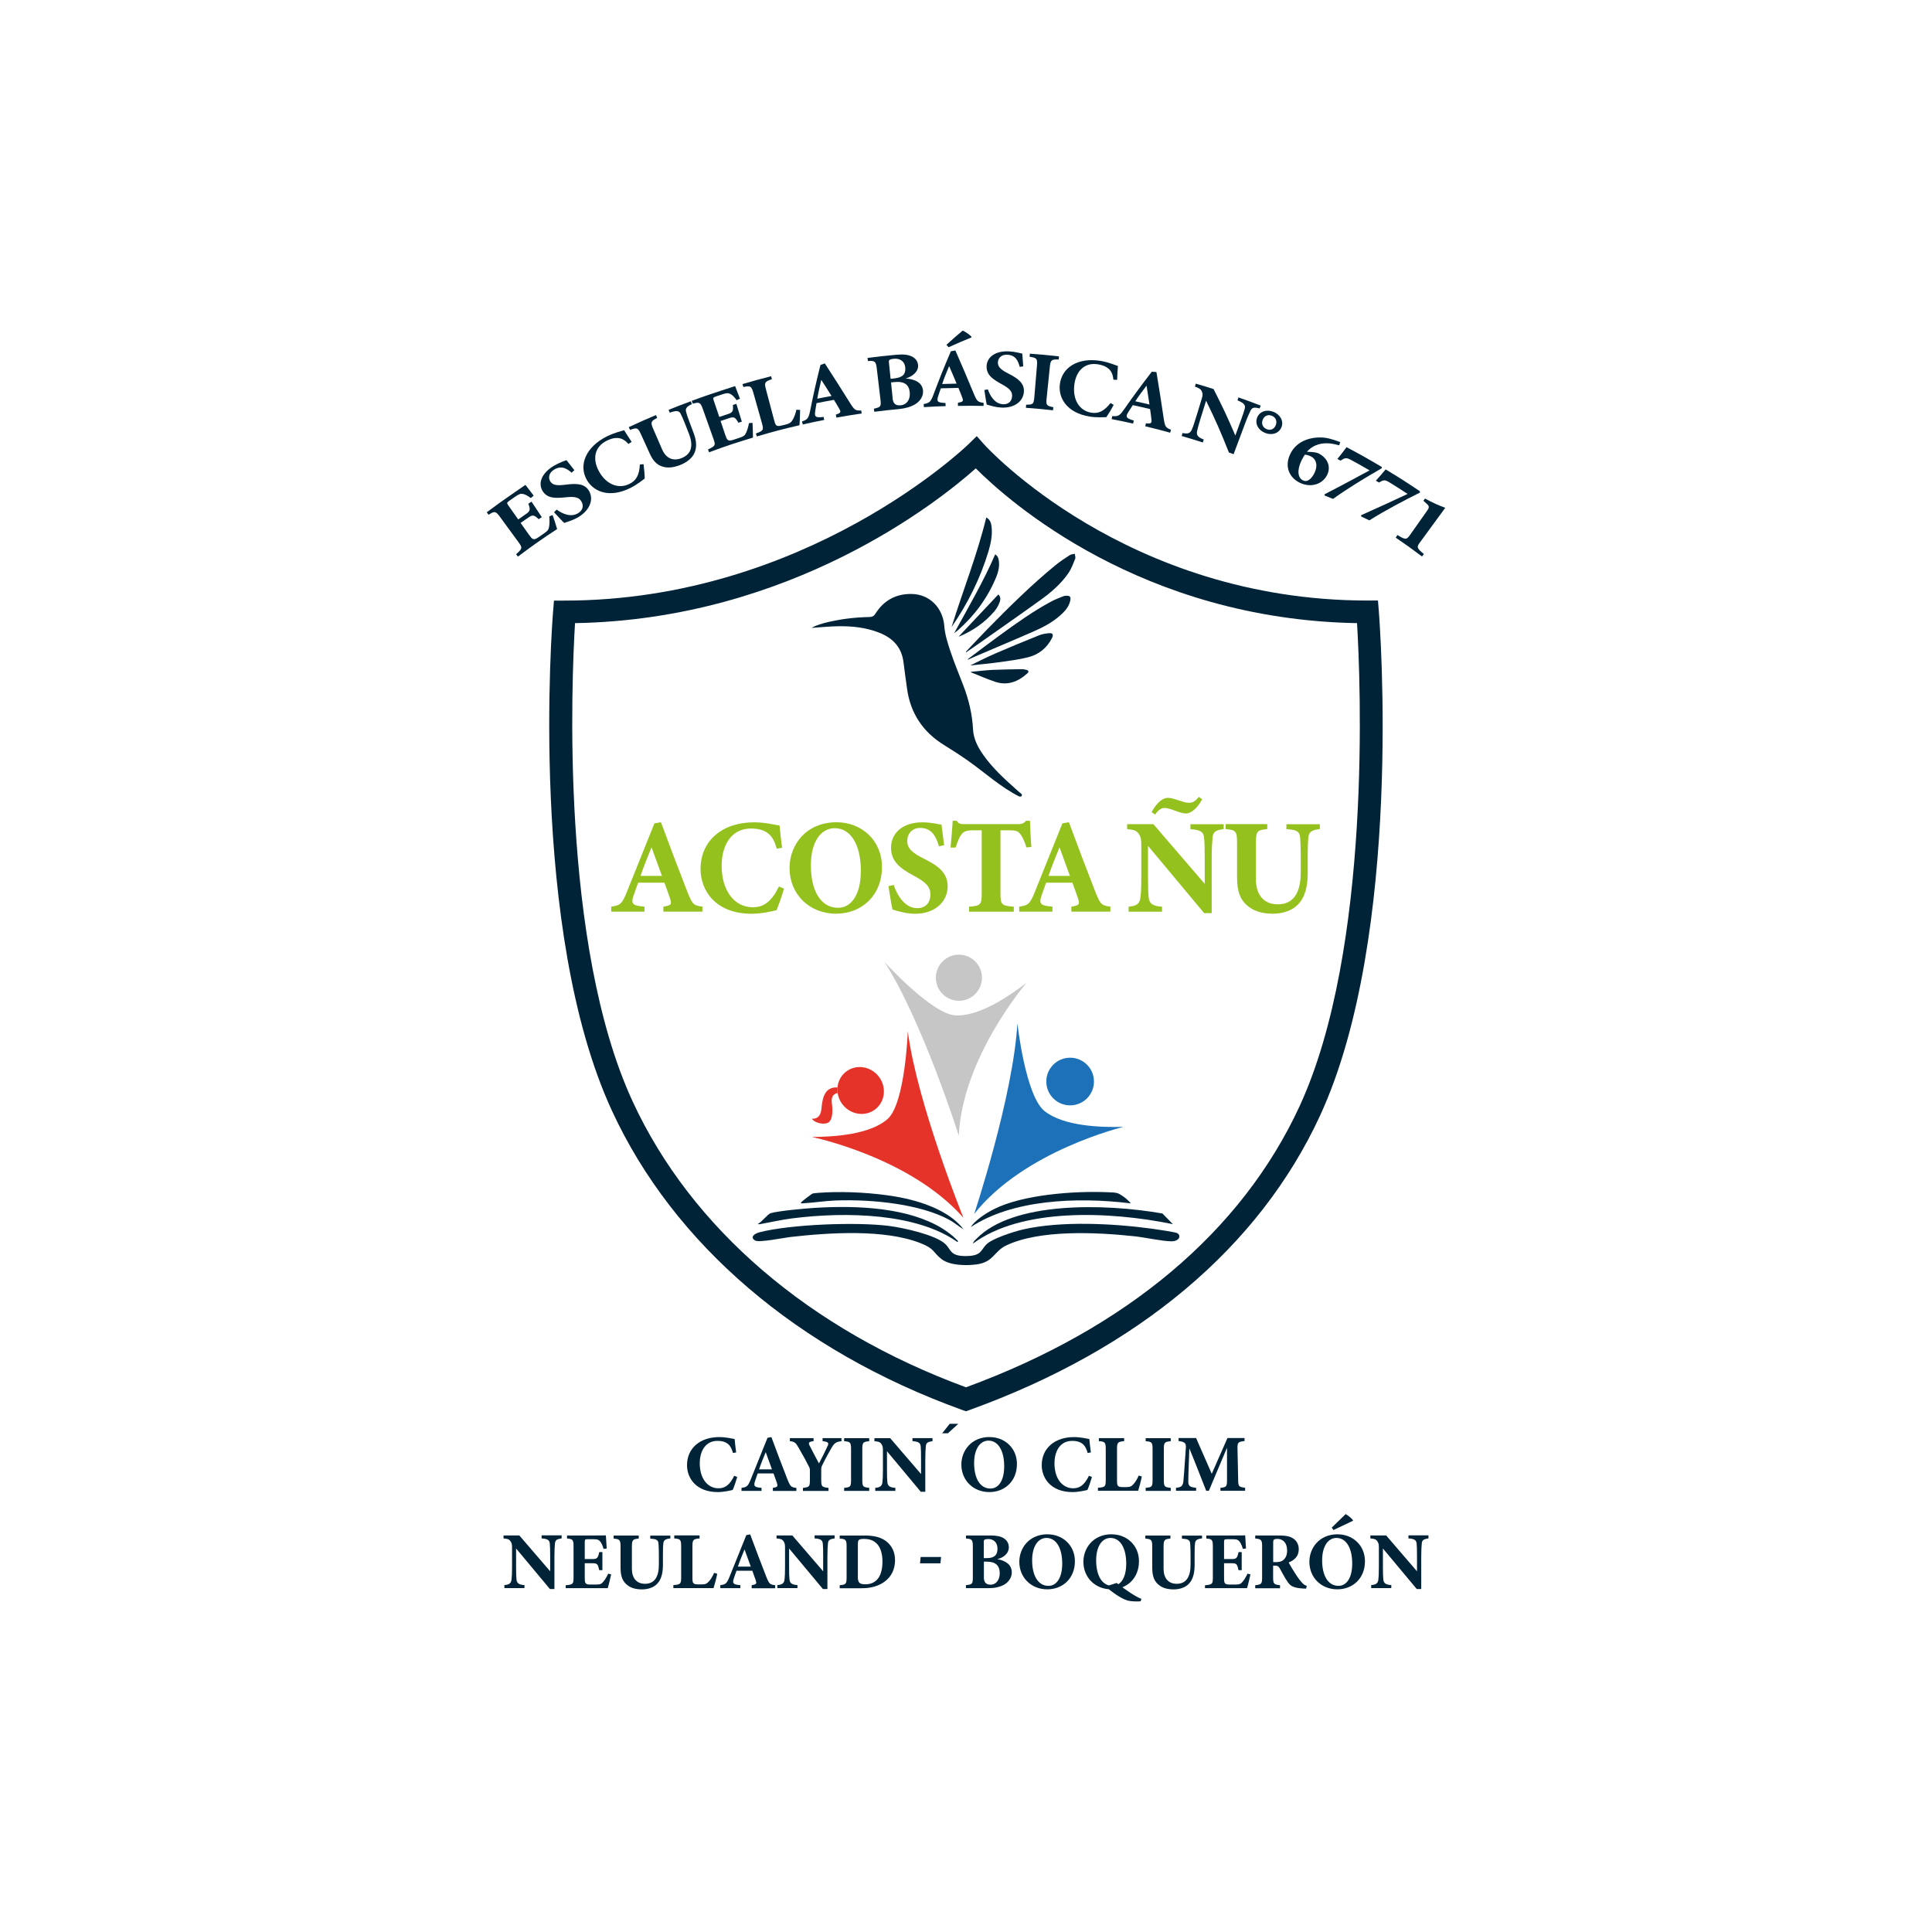 <?xml version="1.0" encoding="UTF-8"?> <svg xmlns="http://www.w3.org/2000/svg" id="Capa_1" data-name="Capa 1" viewBox="0 0 300 300"><defs><style> .cls-1 { fill: #95c11f; } .cls-2 { fill: #002337; } .cls-3 { fill: #1d71b8; } .cls-4 { fill: #e6332a; } .cls-5 { fill: #c6c6c6; } </style></defs><g><g><g><circle class="cls-5" cx="148.9" cy="151.82" r="3.58"></circle><path class="cls-5" d="M137.35,149.38s7.37,8.13,11.04,8.29,8.22-2.93,10.99-5.04c0,0-9.99,11.63-10.49,23.74,0,0-5.61-17.72-11.54-26.99Z"></path></g><g><circle class="cls-3" cx="166.17" cy="167.94" r="3.7"></circle><path class="cls-3" d="M157.98,158.89s1.24,11.28,4.22,13.64c2.98,2.36,8.66,2.54,12.26,2.45,0,0-15.42,3.68-23.19,13.52,0,0,6.06-18.24,6.71-29.61Z"></path></g><g><g><ellipse class="cls-4" cx="133.64" cy="169.35" rx="3.55" ry="3.7" transform="translate(-76.75 121.64) rotate(-38.95)"></ellipse><path class="cls-4" d="M140.96,160.19s-.4,11.14-3.13,13.56c-2.73,2.42-8.25,2.78-11.76,2.8,0,0,15.26,3.12,23.53,12.55,0,0-7.19-17.75-8.63-28.91Z"></path></g><path class="cls-4" d="M126.07,173.7s1.32.27,1.48-1.52c.16-1.79.55-3.43,2.49-3.32v.88s-1.07.07-.87,1.54c.2,1.47.08,2.89-.77,3.13-.85.24-2.07-.18-2.34-.72Z"></path></g></g><g><path class="cls-2" d="M158.3,123.7c-2.94-1.48-5.35-3.72-8.02-5.6-1.17-.82-2.37-1.6-3.59-2.35-3.35-2.04-5.33-4.97-5.85-8.86-.18-1.34-.38-2.68-.54-4.02-.28-2.34-1.63-3.78-3.76-4.62-2.05-.81-4.19-1.04-6.36-1.01-1.41.02-2.82.17-4.18.26.14-.07.34-.18.55-.27.23-.1.46-.18.7-.26.24-.08.47-.15.71-.22,2.3-.6,4.64-.89,7.01-.94.53-.01.75-.17,1-.57,1.3-2.04,3.19-3.05,5.6-3.01,2.81.05,4.85,2.18,5.06,4.99.1,1.33.53,2.65.95,3.92.6,1.8,1.34,3.55,2.01,5.32.84,2.19,1.38,4.44,1.5,6.79.08,1.49.75,2.78,1.59,3.97,1.42,2.02,3.22,3.67,5.05,5.3.27.24.53.49.81.7.21.16.17.3.03.46h-.28Z"></path><path class="cls-2" d="M149.97,101.22c1.13-1.2,2.25-2.41,3.41-3.59,3.37-3.43,6.79-6.82,10.52-9.87.7-.57,1.45-1.07,2.21-1.56.22-.14.52-.14.78-.21.03.27.15.57.06.79-.3.74-.58,1.52-1.02,2.17-1.1,1.61-2.56,2.9-4.12,4.04-3.19,2.31-6.43,4.55-9.64,6.82-.71.5-1.42.99-2.14,1.48-.02-.03-.04-.05-.06-.08Z"></path><path class="cls-2" d="M150.27,102.36c1.64-1.23,3.27-2.47,4.93-3.68,2.62-1.9,5.24-3.79,8.11-5.32.57-.31,1.19-.52,1.79-.77.11-.05.24-.07.36-.08.69-.06.88.17.71.84-.18.7-.57,1.27-1.07,1.77-1.26,1.27-2.8,2.13-4.41,2.84-3.05,1.35-6.14,2.63-9.21,3.95-.39.17-.78.35-1.17.52-.01-.02-.03-.05-.04-.07Z"></path><path class="cls-2" d="M147.76,97.37c1.76-5.67,3.97-11.19,5.39-17.02.57.31.76.84.82,1.42.15,1.29-.1,2.54-.46,3.77-1.27,4.25-3.23,8.17-5.75,11.83Z"></path><path class="cls-2" d="M150.67,103.32c1.31-.63,2.59-1.29,3.91-1.86,2.25-.97,4.52-1.91,6.79-2.82.48-.19,1.02-.27,1.54-.32.55-.05.7.23.46.72-.79,1.59-2.08,2.61-3.77,3.03-1.41.35-2.86.54-4.3.74-1.53.21-3.07.35-4.63.52Z"></path><path class="cls-2" d="M154.53,86.08c.38.23.52.6.57,1.01.12.89-.09,1.74-.42,2.55-1.34,3.23-3.37,5.97-5.99,8.27-.07.06-.15.12-.22.17-.07.06-.15.11-.3.22,2.24-4.07,4.54-8.01,6.36-12.21Z"></path><path class="cls-2" d="M150.77,104.32c1.11-.1,2.22-.24,3.33-.3,1.51-.07,3.01-.08,4.52-.11.26,0,.53.04.78.11.34.09.39.3.13.54-1.46,1.31-3.11,1.96-5.06,1.29-1.26-.43-2.48-.97-3.72-1.46,0-.02.01-.05.02-.07Z"></path><path class="cls-2" d="M155.01,92.31c.37.29.38.77.21,1.21-.2.5-.46,1-.81,1.4-1.47,1.72-3.28,2.99-5.36,3.87-.07.03-.14.04-.19.06,2.04-2.16,4.08-4.33,6.16-6.54Z"></path></g><path class="cls-2" d="M149.99,219.14l-.6-.21c-25.48-9.21-44.78-25.7-54.36-46.44-12.98-28.09-9.31-75.61-9.14-77.62l.13-1.61h1.62c37.55,0,62.46-24.01,62.71-24.25l1.32-1.29,1.22,1.37c.22.24,21.99,24.16,59.46,24.16h1.62l.13,1.61c.16,2.04,3.83,50.29-9.13,78.39-9.45,20.44-28.25,36.23-54.38,45.68l-.6.21ZM89.29,96.75c-.52,8.6-2.35,49.83,8.94,74.27,9.11,19.72,27.48,35.47,51.77,44.4,24.92-9.14,42.82-24.21,51.79-43.63,11.29-24.47,9.45-66.35,8.93-75.03-33.44-.59-54.07-18.89-59.2-24.03-5.62,5-28.59,23.44-62.22,24.03Z"></path><g><path class="cls-1" d="M103.01,141.56v-.78c1.31-.18,1.31-.42,1.02-1.31-.21-.63-.55-1.57-.86-2.41h-4.08c-.23.65-.52,1.44-.74,2.09-.44,1.32.06,1.49,1.72,1.63v.78h-5.16v-.78c1.31-.17,1.65-.36,2.36-2.11l4.35-10.82,1.01-.18c1.34,3.64,2.76,7.36,4.12,10.85.78,1.95.97,2.09,2.32,2.26v.78h-6.06ZM101.17,131.57c-.6,1.5-1.19,2.91-1.71,4.44h3.33l-1.62-4.44Z"></path><path class="cls-1" d="M121.74,137.97c-.29,1.05-.84,2.64-1.17,3.37-.54.13-2.26.55-3.85.55-5.62,0-7.94-3.62-7.94-6.95,0-4.33,3.3-7.25,8.32-7.25,1.82,0,3.43.44,3.95.5.1.98.25,2.53.4,3.45l-.84.14c-.44-1.63-1.06-2.4-2.17-2.84-.51-.21-1.26-.29-1.82-.29-3.03,0-4.56,2.53-4.56,5.81,0,3.83,1.97,6.42,4.83,6.42,1.76,0,2.93-.92,4.06-3.22l.79.32Z"></path><path class="cls-1" d="M129.92,127.68c3.87,0,7.03,2.82,7.03,6.94,0,4.46-3.18,7.26-7.13,7.26-4.18,0-7.22-3.06-7.22-7.1,0-3.57,2.55-7.1,7.32-7.1ZM129.62,128.6c-2.14,0-3.71,2.09-3.71,5.79s1.4,6.57,4.23,6.57c1.98,0,3.53-1.92,3.53-5.75,0-4.14-1.63-6.61-4.06-6.61Z"></path><path class="cls-1" d="M145.81,131.42c-.42-1.34-1.01-2.86-2.92-2.86-1.22,0-2.01.86-2.01,2.03s.78,1.84,2.61,2.76c2.24,1.11,3.66,2.2,3.66,4.27,0,2.47-2.05,4.27-5.04,4.27-1.34,0-2.53-.36-3.52-.65-.13-.48-.48-2.66-.63-3.64l.82-.18c.42,1.31,1.59,3.6,3.64,3.6,1.28,0,2.05-.8,2.05-2.14,0-1.21-.75-1.92-2.51-2.86-2.17-1.17-3.6-2.22-3.6-4.4s1.72-3.93,4.85-3.93c1.44,0,2.53.31,2.99.37.09.78.23,1.86.4,3.18l-.8.18Z"></path><path class="cls-1" d="M159.36,131.58c-.23-.96-.69-1.75-.9-2.04-.37-.44-.55-.61-1.77-.61h-1.34v9.83c0,1.76.21,1.88,2.07,2.03v.78h-6.95v-.78c1.78-.14,1.97-.27,1.97-2.03v-9.83h-1.28c-1.17,0-1.51.19-1.91.69-.29.4-.59,1.15-.86,1.99h-.79c.14-1.53.29-3.16.33-4.16h.63c.32.48.56.52,1.2.52h8.36c.56,0,.86-.13,1.21-.52h.61c.02.87.1,2.72.21,4.07l-.79.06Z"></path><path class="cls-1" d="M166.36,141.56v-.78c1.31-.18,1.31-.42,1.02-1.31-.21-.63-.55-1.57-.86-2.41h-4.08c-.23.65-.52,1.44-.74,2.09-.44,1.32.06,1.49,1.72,1.63v.78h-5.16v-.78c1.31-.17,1.65-.36,2.36-2.11l4.35-10.82,1.01-.18c1.34,3.64,2.76,7.36,4.12,10.85.78,1.95.97,2.09,2.32,2.26v.78h-6.06ZM164.52,131.57c-.6,1.5-1.19,2.91-1.71,4.44h3.33l-1.62-4.44Z"></path><path class="cls-1" d="M190.01,128.74c-1.28.17-1.67.44-1.73,1.39-.06.82-.13,1.52-.13,3.34v8.32h-1.17l-8.72-10.45v4.73c0,1.81.04,2.63.1,3.24.09.92.52,1.4,2.08,1.48v.78h-5.19v-.78c1.19-.1,1.71-.42,1.84-1.4.09-.75.13-1.5.13-3.32v-4.96c0-.69-.04-1.16-.44-1.69-.38-.52-.88-.59-1.76-.67v-.77h4.08l7.97,9.26v-3.76c0-1.82-.02-2.51-.09-3.28-.06-.9-.4-1.35-2.13-1.45v-.77h5.16v.77ZM178.82,126.11c.8-1.49,1.74-2.22,2.51-2.22,1.03,0,2.37.77,3.26.77.51,0,.94-.12,1.55-.92l.54.36c-.96,1.76-1.96,2.22-2.53,2.22-.94,0-2.43-.86-3.29-.86-.37,0-.88.13-1.5,1.02l-.55-.37Z"></path><path class="cls-1" d="M204.94,128.74c-1.34.13-1.69.52-1.78,1.28-.06.63-.1,1.34-.1,2.8v2.74c0,1.8-.29,3.62-1.49,4.87-.96,1.01-2.44,1.45-3.93,1.45-1.38,0-2.76-.29-3.75-1.09-1.21-.92-1.8-2.19-1.8-4.54v-5.29c0-1.92-.18-2.07-1.77-2.22v-.77h6.46v.77c-1.57.15-1.76.29-1.76,2.22v5.57c0,2.34,1.15,3.89,3.39,3.89,2.49,0,3.57-1.85,3.57-4.98v-2.61c0-1.44-.06-2.19-.1-2.82-.08-.97-.67-1.17-2.13-1.26v-.77h5.19v.77Z"></path></g></g><g><path class="cls-2" d="M182.82,191.5c.61.34.35,1.26-.95,1.25-1.38-.01-4.1-.61-5.69-.78-6.04-.65-14.79-1.04-19.95,1.43-1.9.91-1.92,2.58-4.62,2.94-1.76.23-4.18.13-5.4-.82-1.39-1.08-1.01-1.6-3.29-2.49-5.54-2.18-14.03-1.65-20.18-.95-1.01.11-4.9.92-5.5.54-.8-.5-.15-1.05.72-1.28,4.8-1.23,15.05-1.62,20.07-.98,2.48.32,7.23,1.42,8.71,2.77,1,.91.72,1.91,3.18,1.91,2.61,0,2.3-.95,3.36-1.91.92-.83,4.06-1.87,5.58-2.22,5.89-1.35,13.99-.94,20.06-.11.63.09,3.59.51,3.91.69Z"></path><path class="cls-2" d="M146.27,190.73c.84.52,1.62,1.1,2.25,1.74.1.1.39.3.13.38-6.23-4.42-17.09-4.76-25.73-3.65-1.6.21-3.11.56-4.67.84-.16.03-.49.13-.55,0,.56-.27,1.54-1.52,1.94-1.65,1.22-.37,5.37-.74,6.86-.83,6.89-.43,14.59,0,19.78,3.17Z"></path><path class="cls-2" d="M182.14,190.09c-10.01-2.06-23.59-2.53-31.04,3,.01-.27.32-.53.54-.75,5.64-5.78,19.76-5.5,28.86-3.91l1.64,1.67Z"></path><path class="cls-2" d="M174.41,185.78c.47.33.86.7,1.19,1.08-8.64-1.06-18.52-.52-24.87,3.69.65-1.03,2.28-2.13,3.64-2.81,4.4-2.21,12.23-2.84,17.69-2.61,1.36.06,1.48.04,2.34.65Z"></path><path class="cls-2" d="M149.64,190.9c-.77-.45-1.38-1.01-2.17-1.45-4.47-2.46-11.9-3.25-17.71-3.04-1.66.06-3.31.34-4.95.43-.17,0-.57.1-.41-.14.09-.13,1.61-1.32,1.82-1.38.22-.06,1.7-.16,2.09-.17,3.43-.15,7.31.08,10.62.63,4.5.75,8.65,2.41,10.71,5.13Z"></path></g><g><path class="cls-2" d="M114.48,229.33c-.18.63-.5,1.59-.71,2.03-.33.08-1.36.33-2.31.33-3.38,0-4.78-2.18-4.78-4.18,0-2.6,1.99-4.36,5.01-4.36,1.09,0,2.06.26,2.38.3.06.59.15,1.52.24,2.08l-.5.09c-.26-.98-.64-1.45-1.31-1.71-.3-.13-.76-.17-1.1-.17-1.82,0-2.74,1.52-2.74,3.5,0,2.3,1.18,3.86,2.91,3.86,1.06,0,1.76-.56,2.44-1.94l.48.19Z"></path><path class="cls-2" d="M120.01,231.5v-.47c.79-.11.79-.25.62-.79-.13-.38-.33-.95-.52-1.45h-2.45c-.14.39-.32.87-.44,1.26-.26.79.04.89,1.03.98v.47h-3.11v-.47c.79-.1.99-.21,1.42-1.27l2.62-6.5.6-.11c.81,2.19,1.66,4.43,2.48,6.53.47,1.17.58,1.26,1.4,1.36v.47h-3.65ZM118.9,225.49c-.37.9-.72,1.75-1.03,2.67h2l-.97-2.67Z"></path><path class="cls-2" d="M130.67,223.79c-.81.09-1.1.26-1.55,1.03-.45.78-.84,1.47-1.46,2.73-.1.2-.14.35-.14.67v1.56c0,1.09.1,1.13,1.13,1.26v.47h-3.97v-.47c.99-.13,1.08-.16,1.08-1.26v-1.45c0-.28-.05-.4-.14-.58-.36-.74-.83-1.59-1.59-2.91-.46-.82-.65-.98-1.38-1.06v-.47h3.68v.47c-.84.11-.82.28-.6.72.41.82.96,1.83,1.44,2.74.38-.71.98-1.91,1.33-2.68.24-.5.14-.67-.77-.78v-.47h2.93v.47Z"></path><path class="cls-2" d="M131.08,231.5v-.47c.96-.09,1.07-.16,1.07-1.22v-4.79c0-1.06-.13-1.16-1.07-1.23v-.47h3.89v.47c-.94.09-1.07.18-1.07,1.23v4.79c0,1.04.11,1.12,1.07,1.22v.47h-3.89Z"></path><path class="cls-2" d="M144.8,223.79c-.77.1-1.01.26-1.04.83-.04.49-.08.92-.08,2.01v5.01h-.7l-5.25-6.29v2.84c0,1.1.02,1.59.06,1.95.05.56.32.84,1.24.89v.47h-3.12v-.47c.72-.06,1.03-.25,1.11-.84.05-.45.08-.9.08-2v-2.98c0-.41-.02-.69-.26-1.02-.23-.32-.53-.35-1.06-.4v-.47h2.45l4.79,5.57v-2.26c0-1.09-.01-1.51-.05-1.98-.04-.54-.24-.8-1.28-.87v-.47h3.11v.47Z"></path><path class="cls-2" d="M148.8,221.09l-1.61,1.47h-.89l1.17-1.47h1.33Z"></path><path class="cls-2" d="M153.68,223.15c2.33,0,4.23,1.7,4.23,4.18,0,2.68-1.91,4.36-4.29,4.36-2.51,0-4.34-1.84-4.34-4.27,0-2.15,1.53-4.28,4.4-4.28ZM153.49,223.7c-1.28,0-2.23,1.26-2.23,3.49s.84,3.95,2.54,3.95c1.2,0,2.13-1.16,2.13-3.46,0-2.49-.98-3.98-2.44-3.98Z"></path><path class="cls-2" d="M169.56,229.33c-.18.63-.5,1.59-.71,2.03-.33.08-1.36.33-2.31.33-3.38,0-4.78-2.18-4.78-4.18,0-2.6,1.99-4.36,5.01-4.36,1.09,0,2.06.26,2.38.3.06.59.15,1.52.24,2.08l-.5.09c-.27-.98-.64-1.45-1.31-1.71-.3-.13-.76-.17-1.1-.17-1.82,0-2.74,1.52-2.74,3.5,0,2.3,1.18,3.86,2.91,3.86,1.06,0,1.76-.56,2.44-1.94l.48.19Z"></path><path class="cls-2" d="M177.3,229.28c-.1.54-.45,1.87-.57,2.21h-6.24v-.47c1.11-.08,1.21-.16,1.21-1.22v-4.79c0-1.06-.13-1.16-1.07-1.23v-.47h3.93v.47c-.98.09-1.11.18-1.11,1.23v4.88c0,.69.03,1,.72,1.02.02.01.6.01.65.01.72,0,.9-.15,1.21-.49.24-.25.57-.79.79-1.31l.48.15Z"></path><path class="cls-2" d="M177.9,231.5v-.47c.96-.09,1.07-.16,1.07-1.22v-4.79c0-1.06-.13-1.16-1.07-1.23v-.47h3.89v.47c-.94.09-1.07.18-1.07,1.23v4.79c0,1.04.11,1.12,1.07,1.22v.47h-3.89Z"></path><path class="cls-2" d="M189.51,231.5v-.47c.96-.1,1.02-.19,1.02-1.32v-4.91c-.92,2.16-1.91,4.55-2.82,6.69h-.41c-.82-2.05-1.71-4.39-2.62-6.59-.16,3.95-.16,4.73-.16,5.18.01.68.26.85,1.21.94v.47h-3.12v-.47c.72-.06,1.04-.2,1.14-.96.05-.38.1-1.09.39-5.25.04-.6-.05-.94-1.13-1.04v-.47h2.72l2.43,5.55,2.44-5.55h2.65v.47c-1,.1-1.12.2-1.09,1.21l.1,4.72c.01,1.13.07,1.18,1.08,1.32v.47h-3.82Z"></path><path class="cls-2" d="M87.21,238.89c-.77.1-1.01.26-1.04.83-.04.49-.08.92-.08,2.01v5.01h-.7l-5.25-6.29v2.84c0,1.1.02,1.59.06,1.95.05.56.32.84,1.24.89v.47h-3.12v-.47c.72-.06,1.03-.25,1.11-.84.05-.45.08-.9.08-2v-2.98c0-.41-.02-.69-.26-1.02-.23-.32-.53-.35-1.06-.4v-.47h2.45l4.79,5.57v-2.26c0-1.09-.01-1.51-.05-1.98-.04-.54-.24-.8-1.28-.87v-.47h3.11v.47Z"></path><path class="cls-2" d="M94.9,244.47c-.07.34-.41,1.78-.53,2.14h-6.53v-.45c1.14-.11,1.22-.18,1.22-1.23v-4.81c0-1.07-.15-1.14-1.01-1.22v-.47h4.09c1.32,0,1.76-.01,1.94-.02.01.23.08,1.26.13,2.04l-.49.06c-.11-.43-.33-.94-.54-1.17-.23-.25-.39-.33-1.03-.33h-.82c-.48,0-.53.03-.53.45v2.63h1.23c.7,0,.83-.19,1.02-1.08h.49v2.81h-.49c-.2-.93-.3-1.08-1.03-1.08h-1.22v2.17c0,.87.02,1.13.81,1.14h.89c.71,0,.89-.09,1.17-.43.32-.37.57-.83.77-1.26l.47.11Z"></path><path class="cls-2" d="M104.07,238.89c-.81.08-1.02.32-1.07.77-.04.38-.06.81-.06,1.69v1.65c0,1.08-.18,2.18-.89,2.93-.58.6-1.47.87-2.36.87-.83,0-1.66-.17-2.25-.65-.73-.55-1.08-1.32-1.08-2.73v-3.18c0-1.15-.12-1.24-1.07-1.33v-.47h3.89v.47c-.94.09-1.06.18-1.06,1.33v3.35c0,1.41.69,2.34,2.04,2.34,1.5,0,2.15-1.11,2.15-2.99v-1.57c0-.87-.04-1.32-.06-1.7-.05-.58-.4-.7-1.28-.75v-.47h3.12v.47Z"></path><path class="cls-2" d="M111.37,244.39c-.1.54-.45,1.87-.57,2.21h-6.24v-.47c1.11-.08,1.21-.16,1.21-1.22v-4.79c0-1.06-.13-1.16-1.07-1.23v-.47h3.93v.47c-.98.09-1.11.18-1.11,1.23v4.88c0,.69.03,1,.72,1.02.02.01.6.01.65.01.72,0,.9-.15,1.21-.49.24-.25.57-.79.79-1.31l.48.15Z"></path><path class="cls-2" d="M116.72,246.61v-.47c.79-.11.79-.25.62-.79-.13-.38-.33-.95-.52-1.45h-2.45c-.14.39-.32.87-.44,1.26-.26.79.04.89,1.03.98v.47h-3.11v-.47c.79-.1.99-.21,1.42-1.27l2.62-6.5.6-.11c.81,2.19,1.66,4.43,2.48,6.53.47,1.17.58,1.26,1.4,1.36v.47h-3.65ZM115.61,240.59c-.37.9-.72,1.75-1.03,2.67h2l-.97-2.67Z"></path><path class="cls-2" d="M129.6,238.89c-.77.1-1.01.26-1.04.83-.04.49-.08.92-.08,2.01v5.01h-.7l-5.25-6.29v2.84c0,1.1.02,1.59.06,1.95.05.56.32.84,1.24.89v.47h-3.12v-.47c.72-.06,1.03-.25,1.11-.84.05-.45.08-.9.08-2v-2.98c0-.41-.02-.69-.26-1.02-.23-.32-.53-.35-1.06-.4v-.47h2.45l4.79,5.57v-2.26c0-1.09-.01-1.51-.05-1.98-.04-.54-.24-.8-1.28-.87v-.47h3.11v.47Z"></path><path class="cls-2" d="M134.25,238.43c1.61,0,2.79.34,3.6,1.1.64.59,1.13,1.47,1.13,2.74,0,1.45-.6,2.56-1.57,3.29-.93.7-2.13,1.06-3.56,1.06h-3.46v-.47c.96-.08,1.07-.19,1.07-1.23v-4.78c0-1.06-.14-1.16-1.07-1.23v-.47h3.86ZM133.2,244.82c0,.89.23,1.19,1.15,1.19,1.7,0,2.68-1.18,2.68-3.56,0-1.2-.33-2.24-.91-2.78-.53-.53-1.18-.71-2.02-.71-.47,0-.68.1-.75.18-.11.11-.14.33-.14.69v4.98Z"></path><path class="cls-2" d="M146.03,242.75h-3.17l.1-.98h3.17l-.1.98Z"></path><path class="cls-2" d="M154.86,242.1c1.32.24,2.25.87,2.25,2.07,0,.78-.49,1.51-1.21,1.91-.64.35-1.46.53-2.39.53h-3.52v-.47c.97-.1,1.07-.16,1.07-1.22v-4.79c0-1.06-.16-1.17-1.06-1.23v-.47h3.82c.96,0,1.56.13,2.06.44.47.3.77.78.77,1.39,0,1.04-.98,1.68-1.8,1.84ZM153.26,241.94c1.19,0,1.63-.52,1.63-1.45,0-1.09-.72-1.51-1.41-1.51-.3,0-.49.04-.59.1-.14.09-.13.2-.13.47v2.39h.49ZM152.77,244.9c0,.9.42,1.18,1.1,1.17.69-.01,1.37-.62,1.37-1.78s-.62-1.8-2.02-1.8h-.44v2.42Z"></path><path class="cls-2" d="M162.68,238.25c2.33,0,4.23,1.7,4.23,4.18,0,2.68-1.91,4.36-4.29,4.36-2.51,0-4.34-1.84-4.34-4.27,0-2.15,1.53-4.28,4.4-4.28ZM162.5,238.81c-1.28,0-2.23,1.26-2.23,3.49s.84,3.95,2.54,3.95c1.2,0,2.13-1.16,2.13-3.46,0-2.49-.98-3.98-2.44-3.98Z"></path><path class="cls-2" d="M172.63,238.25c2.33,0,4.23,1.7,4.23,4.18,0,2.68-1.91,4.36-4.29,4.36-2.51,0-4.34-1.84-4.34-4.27,0-2.15,1.53-4.28,4.4-4.28ZM172.44,238.81c-1.28,0-2.23,1.26-2.23,3.49s.84,3.95,2.54,3.95c1.2,0,2.13-1.16,2.13-3.46,0-2.49-.98-3.98-2.44-3.98ZM173.39,245.8c1.61,1.23,2.91,2.11,3.84,2.47l-.11.38c-.57.05-1.51.02-2-.11-1.1-.32-2.42-1.33-3.47-2.18l1.75-.56Z"></path><path class="cls-2" d="M186.63,238.89c-.81.08-1.02.32-1.07.77-.04.38-.06.81-.06,1.69v1.65c0,1.08-.18,2.18-.89,2.93-.58.6-1.47.87-2.36.87-.83,0-1.66-.17-2.25-.65-.73-.55-1.08-1.32-1.08-2.73v-3.18c0-1.15-.11-1.24-1.07-1.33v-.47h3.89v.47c-.94.09-1.06.18-1.06,1.33v3.35c0,1.41.69,2.34,2.04,2.34,1.5,0,2.15-1.11,2.15-2.99v-1.57c0-.87-.04-1.32-.06-1.7-.05-.58-.4-.7-1.28-.75v-.47h3.12v.47Z"></path><path class="cls-2" d="M194.17,244.47c-.07.34-.41,1.78-.53,2.14h-6.53v-.45c1.14-.11,1.22-.18,1.22-1.23v-4.81c0-1.07-.15-1.14-1.01-1.22v-.47h4.09c1.32,0,1.76-.01,1.94-.02.01.23.08,1.26.13,2.04l-.49.06c-.11-.43-.33-.94-.54-1.17-.23-.25-.39-.33-1.03-.33h-.82c-.48,0-.53.03-.53.45v2.63h1.23c.7,0,.83-.19,1.02-1.08h.49v2.81h-.49c-.2-.93-.3-1.08-1.03-1.08h-1.22v2.17c0,.87.02,1.13.81,1.14h.89c.71,0,.89-.09,1.17-.43.32-.37.57-.83.77-1.26l.47.11Z"></path><path class="cls-2" d="M202.83,246.68c-.08,0-.23,0-.38-.01-1.6-.08-2.06-.41-2.44-.94-.5-.69-.87-1.46-1.3-2.21-.19-.34-.37-.41-.77-.41h-.25s0,1.82,0,1.82c0,1.02.13,1.11,1.07,1.22v.47h-3.85v-.47c.96-.1,1.07-.2,1.07-1.22v-4.82c0-.99-.13-1.13-1.07-1.21v-.47h3.65c1.12,0,1.76.13,2.27.48.5.34.84.89.84,1.67,0,1.12-.74,1.71-1.57,2.04.19.38.68,1.2,1.06,1.77.44.69.72,1.03.96,1.31.29.33.43.42.79.55l-.09.43ZM198.04,242.57c.54,0,.96-.09,1.23-.33.42-.35.59-.83.59-1.47,0-1.33-.77-1.81-1.47-1.81-.34,0-.5.05-.58.12-.09.08-.11.23-.11.48v3h.34Z"></path><path class="cls-2" d="M207.72,238.25c2.33,0,4.23,1.7,4.23,4.18,0,2.68-1.91,4.36-4.29,4.36-2.51,0-4.34-1.84-4.34-4.27,0-2.15,1.53-4.28,4.4-4.28ZM207.53,238.81c-1.28,0-2.23,1.26-2.23,3.49s.84,3.95,2.54,3.95c1.2,0,2.13-1.16,2.13-3.46,0-2.49-.98-3.98-2.44-3.98ZM206.79,237.21l2.16-2.1c.28.14.93.64,1.13.93v.11s-3.02,1.43-3.02,1.43l-.27-.38Z"></path><path class="cls-2" d="M221.81,238.89c-.77.1-1.01.26-1.04.83-.04.49-.08.92-.08,2.01v5.01h-.7l-5.25-6.29v2.84c0,1.1.02,1.59.06,1.95.05.56.32.84,1.24.89v.47h-3.12v-.47c.72-.06,1.03-.25,1.11-.84.05-.45.08-.9.08-2v-2.98c0-.41-.02-.69-.26-1.02-.23-.32-.53-.35-1.06-.4v-.47h2.45l4.79,5.57v-2.26c0-1.09-.01-1.51-.05-1.98-.04-.54-.24-.8-1.28-.87v-.47h3.11v.47Z"></path></g><g><path class="cls-2" d="M85.81,79.97c.13.33.6,1.8.7,2.18-2.48,1.63-3.69,2.48-6.09,4.28-.11-.15-.17-.22-.28-.37.98-.88,1.02-.98.38-1.86-1.17-1.6-1.75-2.39-2.92-3.99-.65-.89-.85-.84-1.73-.28-.11-.15-.17-.23-.29-.38,1.61-1.2,2.42-1.79,4.07-2.92,1.33-.91,1.77-1.21,1.94-1.34.14.19.79,1.03,1.28,1.67-.18.15-.27.23-.45.38-.36-.29-.87-.59-1.21-.64-.37-.06-.58-.02-1.22.43-.33.23-.49.34-.82.57-.47.33-.51.39-.26.75.63.88.94,1.33,1.56,2.21.48-.34.72-.51,1.2-.84.69-.47.7-.72.37-1.6.19-.13.29-.2.49-.33.64.96.96,1.44,1.6,2.41-.19.13-.29.19-.48.32-.73-.67-.92-.73-1.63-.24-.47.33-.71.49-1.18.82.51.73.77,1.09,1.29,1.82.52.73.7.93,1.44.43.34-.23.5-.35.84-.58.67-.45.79-.65.86-1.12.08-.5.07-1.07.02-1.57.21-.08.31-.12.51-.2Z"></path><path class="cls-2" d="M88.74,73.38c-.67-.57-1.52-1.18-2.71-.45-.75.45-.96,1.21-.58,1.83.38.61,1.07.67,2.48.49,1.71-.22,2.9-.12,3.54.99.76,1.33.11,2.97-1.62,4.03-.77.47-1.58.71-2.24.93-.23-.2-1.17-1.21-1.58-1.66.17-.16.25-.24.42-.41.68.53,2.11,1.29,3.3.57.74-.45.94-1.14.52-1.85-.38-.65-1.05-.77-2.4-.63-1.68.17-2.88.18-3.6-.95-.73-1.15-.26-2.74,1.7-3.92.9-.54,1.68-.77,1.99-.9.29.38.72.92,1.23,1.56-.17.15-.26.23-.43.39Z"></path><path class="cls-2" d="M99.93,72.08c.09.67.18,1.72.18,2.22-.29.23-1.21.96-2.16,1.44-3.37,1.7-5.81.57-6.83-1.22-1.32-2.33-.13-5.12,3.1-6.75,1.17-.59,2.34-.84,2.69-.97.33.52.84,1.34,1.17,1.81-.2.13-.3.2-.49.33-.71-.78-1.33-1.01-2.16-.91-.38.04-.89.24-1.25.42-1.94.99-2.16,2.9-1.2,4.69,1.13,2.09,3.06,2.86,4.78,1.99,1.06-.53,1.51-1.38,1.6-3,.23-.02.34-.03.57-.05Z"></path><path class="cls-2" d="M107.43,62.75c-.86.4-1.02.73-.9,1.18.09.38.23.8.55,1.65.24.64.36.95.6,1.59.4,1.04.61,2.17.15,3.18-.37.81-1.18,1.43-2.1,1.81-.85.35-1.77.54-2.56.37-.95-.2-1.66-.74-2.26-2.06-.54-1.19-.81-1.79-1.36-2.99-.49-1.09-.65-1.12-1.72-.72-.08-.17-.12-.26-.2-.43,1.68-.78,2.53-1.16,4.23-1.88.07.18.11.27.19.44-.99.52-1.08.66-.6,1.75.55,1.26.82,1.9,1.37,3.16.58,1.33,1.67,1.89,3.05,1.32,1.54-.63,1.81-1.95,1.11-3.76-.23-.6-.35-.91-.59-1.51-.32-.83-.53-1.26-.7-1.6-.26-.53-.71-.51-1.69-.17-.07-.18-.11-.27-.18-.44,1.37-.55,2.06-.82,3.45-1.33.07.18.1.27.17.45Z"></path><path class="cls-2" d="M116.85,65.67c.03.36.08,1.9.07,2.28-2.75.83-4.11,1.28-6.82,2.28-.06-.17-.1-.26-.16-.44,1.15-.55,1.21-.63.84-1.66-.66-1.86-1-2.8-1.66-4.66-.37-1.04-.57-1.05-1.54-.78-.07-.18-.1-.27-.17-.45,1.82-.67,2.73-.98,4.57-1.58,1.48-.48,1.98-.64,2.17-.71.08.22.46,1.21.75,1.96-.21.09-.31.14-.52.23-.25-.38-.66-.82-.96-.96-.33-.16-.54-.19-1.25.05-.37.12-.55.18-.91.3-.53.18-.58.22-.44.64.35,1.03.52,1.54.87,2.57.54-.18.8-.27,1.34-.44.77-.25.85-.48.77-1.42.22-.07.33-.1.54-.17.34,1.1.51,1.66.85,2.76-.21.07-.32.1-.53.17-.5-.85-.66-.97-1.45-.71-.53.17-.79.26-1.32.44.29.85.43,1.27.71,2.11.29.85.4,1.09,1.22.83.38-.12.56-.19.94-.31.74-.24.91-.39,1.1-.81.21-.46.35-1,.44-1.49.21-.02.32-.02.53-.04Z"></path><path class="cls-2" d="M124.24,63.67c.01.57-.06,2-.1,2.36-2.66.62-3.99.97-6.62,1.74-.05-.18-.08-.28-.14-.46,1.15-.42,1.23-.53.94-1.58-.54-1.9-.81-2.85-1.34-4.75-.3-1.05-.47-1.11-1.55-.88-.05-.18-.08-.28-.14-.46,1.77-.52,2.67-.76,4.45-1.22.05.19.07.28.12.46-1.09.37-1.21.5-.93,1.55.52,1.94.77,2.91,1.29,4.86.18.69.29.99,1.03.81.03,0,.65-.15.7-.16.77-.19.93-.41,1.17-.81.19-.31.43-.94.55-1.51.22.01.33.02.55.03Z"></path><path class="cls-2" d="M129.88,64.85c-.03-.19-.05-.28-.09-.47.83-.27.81-.41.52-.92-.2-.36-.52-.9-.82-1.37-1.08.19-1.62.3-2.7.51-.07.42-.17.95-.22,1.37-.12.86.23.89,1.32.77.04.19.06.28.09.47-1.33.26-2,.4-3.33.7-.04-.19-.06-.28-.11-.47.83-.29,1.01-.45,1.25-1.62.58-2.86.9-4.29,1.61-7.15.27-.1.41-.15.68-.24,1.33,2.05,2.68,4.16,3.92,6.16.7,1.11.83,1.18,1.73,1.15.03.19.04.28.07.47-1.58.23-2.36.36-3.93.64ZM127.53,58.99c-.24.99-.46,1.92-.62,2.92.88-.18,1.32-.26,2.21-.42-.62-1-.94-1.5-1.59-2.5Z"></path><path class="cls-2" d="M140.66,58.77c1.51.12,2.6.71,2.67,1.94.05.8-.44,1.59-1.2,2.05-.67.41-1.54.66-2.55.76-1.53.14-2.29.23-3.82.42-.02-.19-.04-.29-.06-.48,1.04-.24,1.14-.31,1.02-1.39-.23-1.96-.35-2.94-.58-4.9-.13-1.08-.33-1.18-1.37-1.11-.02-.19-.04-.29-.06-.48,1.78-.23,2.66-.32,4.44-.49,1.11-.1,1.83-.03,2.43.26.56.26.94.74.98,1.37.07,1.07-1,1.79-1.91,2.04ZM138.84,58.76c1.35-.13,1.81-.69,1.73-1.65-.09-1.12-.96-1.48-1.76-1.4-.35.03-.56.09-.67.17-.15.1-.13.22-.1.49.1.98.15,1.47.25,2.45.22-.02.33-.03.55-.05ZM138.6,61.85c.09.93.58,1.16,1.32,1.08.75-.08,1.45-.76,1.35-1.96-.1-1.25-.84-1.8-2.42-1.64-.2.02-.3.03-.49.05.1.99.15,1.48.25,2.47Z"></path><path class="cls-2" d="M148.75,63.01c0-.19,0-.29,0-.48.86-.13.86-.27.66-.82-.14-.39-.37-.97-.59-1.48-1.09.02-1.64.03-2.73.07-.14.41-.32.91-.44,1.31-.26.83.08.91,1.17.97,0,.19,0,.29.02.48-1.35.04-2.03.08-3.38.16-.01-.19-.02-.29-.03-.48.86-.16,1.07-.28,1.49-1.39,1.03-2.73,1.57-4.09,2.73-6.8.28-.05.42-.08.7-.13.98,2.24,1.97,4.54,2.86,6.71.51,1.21.63,1.3,1.52,1.42v.48c-1.6-.03-2.39-.03-3.98,0ZM147.38,56.85c-.39.94-.76,1.82-1.08,2.78.9-.03,1.34-.04,2.24-.06-.45-1.09-.68-1.63-1.16-2.72ZM146.96,53.54c.99-.9,1.5-1.34,2.53-2.21.34.14,1.12.66,1.36.95,0,.05,0,.07-.02.12-1.43.59-2.14.89-3.53,1.52-.13-.15-.2-.23-.34-.38Z"></path><path class="cls-2" d="M158.34,56.96c-.23-.85-.59-1.82-1.94-1.88-.85-.04-1.42.47-1.45,1.2-.02.71.5,1.16,1.73,1.78,1.49.76,2.4,1.51,2.31,2.78-.11,1.53-1.52,2.54-3.48,2.45-.87-.04-1.64-.28-2.29-.47-.08-.3-.28-1.65-.37-2.26.22-.04.33-.06.55-.1.26.82.99,2.25,2.34,2.31.84.04,1.37-.43,1.42-1.25.04-.75-.43-1.22-1.59-1.85-1.44-.79-2.4-1.45-2.37-2.79.03-1.36,1.26-2.42,3.46-2.32,1.01.05,1.76.29,2.08.35.03.48.09,1.16.15,1.98-.22.03-.33.05-.56.08Z"></path><path class="cls-2" d="M159.3,63.32c.01-.19.02-.29.04-.48,1.05-.01,1.18-.07,1.27-1.16.17-1.97.25-2.95.41-4.92.09-1.09-.05-1.21-1.14-1.36.01-.19.02-.29.04-.48,1.81.13,2.72.22,4.52.42-.02.19-.03.29-.05.48-1.1-.03-1.26.05-1.37,1.13-.2,1.96-.3,2.95-.5,4.91-.11,1.07,0,1.16,1.04,1.37-.02.19-.03.29-.05.48-1.69-.19-2.53-.26-4.22-.39Z"></path><path class="cls-2" d="M172.93,62.87c-.31.6-.85,1.5-1.15,1.91-.37.01-1.52.07-2.55-.09-3.64-.59-4.9-2.94-4.66-4.99.31-2.66,2.83-4.23,6.33-3.66,1.27.21,2.33.68,2.69.79-.04.61-.11,1.57-.12,2.15-.23,0-.35-.01-.58-.02-.11-1.05-.46-1.6-1.18-2-.33-.19-.84-.33-1.23-.39-2.1-.34-3.38,1.09-3.65,3.1-.32,2.35.76,4.11,2.62,4.41,1.14.19,1.99-.24,3-1.5.19.12.29.17.48.29Z"></path><path class="cls-2" d="M177.83,66.2c.04-.19.07-.28.11-.47.87.09.91-.05.85-.63-.04-.41-.12-1.03-.21-1.58-1.07-.26-1.61-.38-2.68-.61-.24.36-.53.8-.75,1.16-.45.74-.15.91.9,1.23-.04.19-.06.28-.1.47-1.33-.29-1.99-.43-3.33-.69.04-.19.05-.28.09-.47.87.06,1.11,0,1.79-.98,1.68-2.39,2.55-3.57,4.35-5.91.29.02.43.03.72.05.4,2.41.79,4.89,1.13,7.21.2,1.29.29,1.41,1.13,1.75-.05.19-.08.28-.13.46-1.54-.43-2.32-.62-3.87-1ZM178.03,59.89c-.61.82-1.2,1.57-1.74,2.42.88.19,1.32.29,2.2.5-.17-1.17-.26-1.75-.45-2.92Z"></path><path class="cls-2" d="M195.62,63.43c-.88-.23-1.21-.16-1.45.36-.21.46-.42.85-.81,1.91-.72,1.93-1.08,2.9-1.81,4.83-.29-.11-.44-.16-.73-.27-1.28-3.23-1.99-4.84-3.54-8.04-.35,1.12-.52,1.68-.87,2.8-.33,1.07-.46,1.57-.53,1.94-.11.56.07.93,1.04,1.29-.06.18-.09.27-.15.46-1.31-.42-1.96-.63-3.28-1.01.05-.18.08-.28.13-.46.78.16,1.17.07,1.42-.48.19-.42.35-.87.68-1.95.36-1.18.54-1.76.9-2.94.12-.41.18-.69,0-1.09-.16-.38-.49-.53-1.07-.75.05-.18.08-.28.13-.46,1.11.32,1.66.49,2.76.84,1.46,2.87,2.14,4.32,3.38,7.22.32-.87.48-1.31.8-2.19.39-1.06.52-1.47.65-1.93.15-.54.02-.88-1.12-1.35.06-.18.1-.27.16-.45,1.39.49,2.08.74,3.45,1.27-.07.18-.1.27-.17.45Z"></path><path class="cls-2" d="M197.76,63.96c1.08.44,1.61,1.48,1.21,2.41-.42.98-1.53,1.26-2.54.85-1.03-.42-1.6-1.39-1.22-2.38.37-.94,1.45-1.33,2.55-.88ZM197.5,64.56c-.6-.25-1.19.01-1.43.63-.24.61.01,1.2.62,1.45.61.25,1.16-.02,1.4-.59.27-.65,0-1.25-.59-1.49Z"></path><path class="cls-2" d="M203.75,70.2c.38.01.77.1.98.2,1.43.71,2,2.09,1.32,3.4-.75,1.45-2.57,1.97-4.24,1.15-1.61-.79-2.36-2.49-1.5-4.37,1.09-2.41,3.82-2.86,5.62-2.58.47.07,1.57.41,2.18.65-.06.2-.1.3-.16.5-.43-.12-1.07-.27-1.64-.31-.83-.05-2.28.05-3.37,1.31.32.02.48.02.81.04ZM203.54,70.86c-.31-.15-.6-.23-.9-.27-.15.17-.39.59-.54.9-.73,1.54-.59,2.7.22,3.1.79.39,1.43-.42,1.79-1.15.55-1.09.31-2.15-.57-2.58Z"></path><path class="cls-2" d="M214.54,72.72c-2.59,1.48-5.16,3.05-7.55,4.75-.51-.21-.77-.32-1.29-.52,0-.08-.01-.12-.02-.2,2.4-1.23,4.82-2.54,6.99-3.71-1.09-.63-1.63-.94-2.73-1.54-.9-.49-1.04-.46-1.77.03-.2-.11-.3-.16-.5-.26.67-.82,1.07-1.36,1.42-1.83,2.21,1.17,3.3,1.78,5.47,3.07,0,.09,0,.13-.01.22Z"></path><path class="cls-2" d="M220.47,76.5c-2.68,1.33-5.34,2.74-7.84,4.3-.51-.24-.76-.36-1.27-.6,0-.08,0-.12,0-.2,2.47-1.09,4.97-2.26,7.21-3.3-1.06-.7-1.59-1.04-2.66-1.7-.88-.55-1.02-.52-1.78-.07-.19-.12-.29-.18-.49-.29.71-.78,1.15-1.29,1.52-1.75,2.16,1.3,3.22,1.98,5.33,3.4,0,.09-.01.13-.02.22Z"></path><path class="cls-2" d="M216.73,83.48c.11-.16.16-.24.27-.4,1.26.78,1.42.74,1.96-.03,1.08-1.53,1.62-2.3,2.7-3.83.38-.54.19-.74-.29-1.15-.14-.13-.2-.19-.34-.31.1-.14.15-.21.24-.35,1.03.57,2.26,1.13,3.15,1.44-1.56,2.13-2.34,3.2-3.9,5.33-.57.77-.56.91.58,1.85-.11.15-.17.23-.29.38-1.62-1.22-2.44-1.8-4.1-2.94Z"></path></g></svg> 